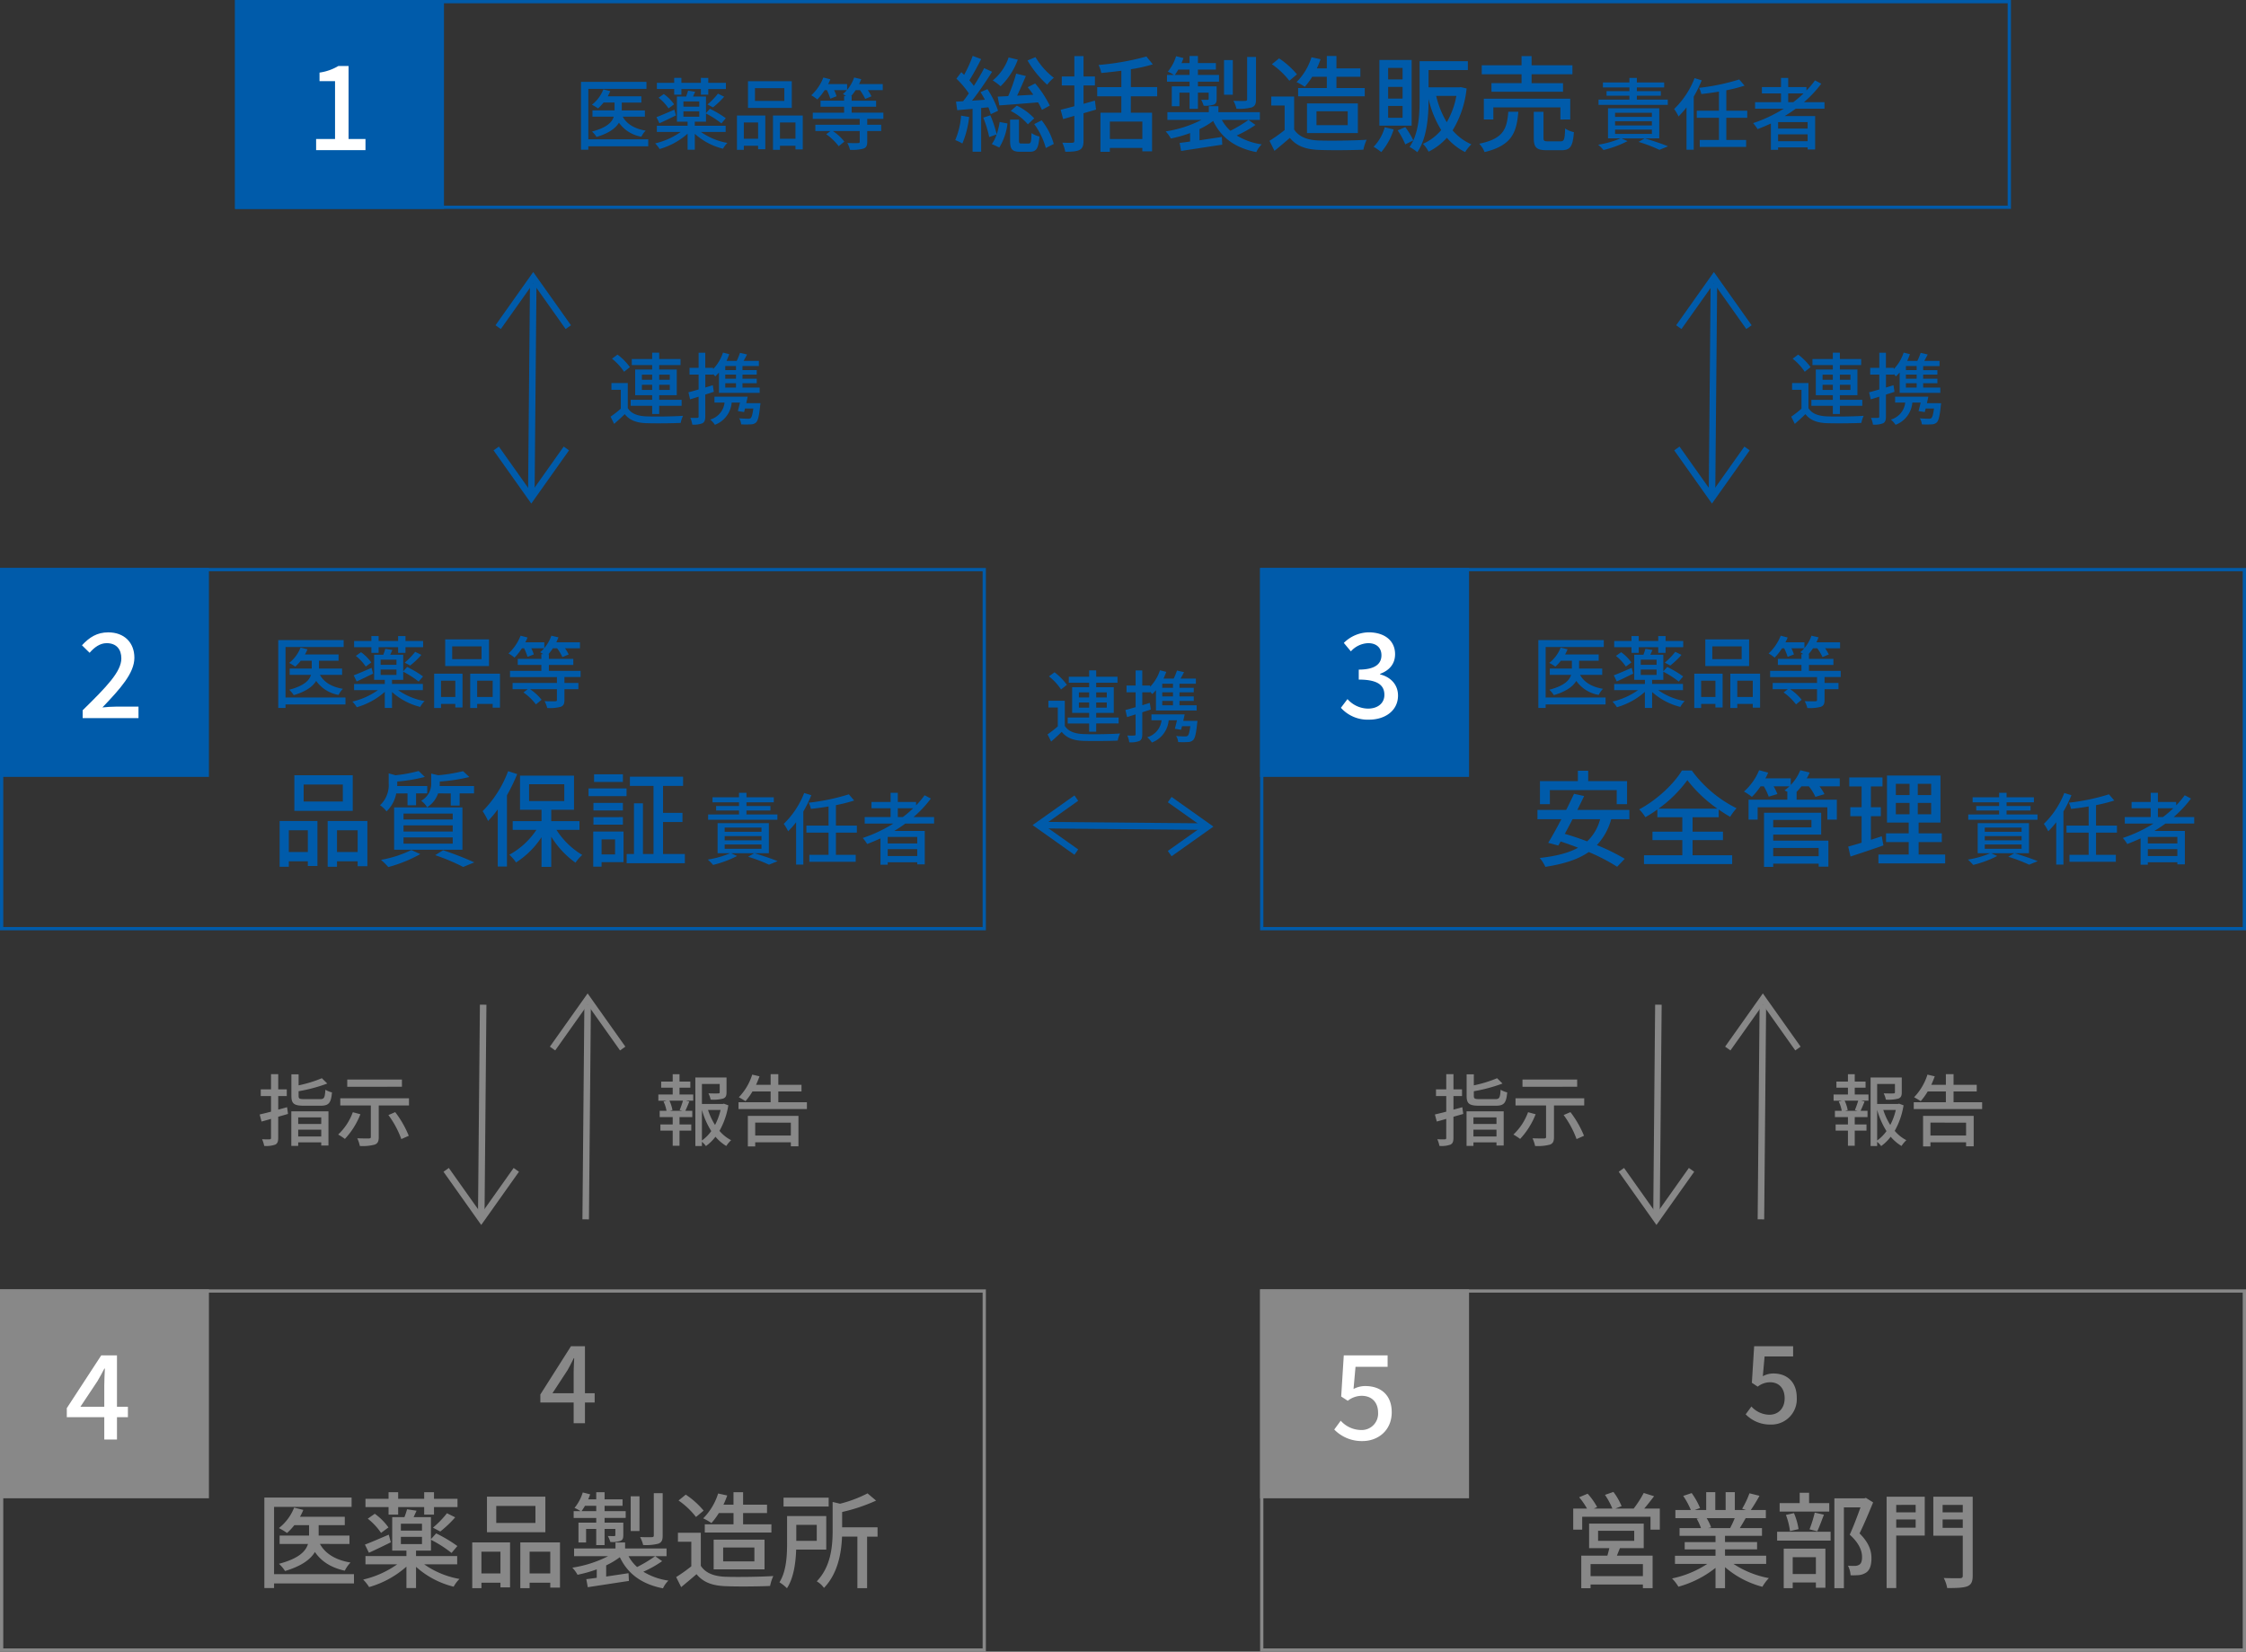 <svg xmlns="http://www.w3.org/2000/svg" width="688" height="506" viewBox="0 0 688 506">
  <rect x="0" y="0" width="688" height="506" fill="#333333" stroke="none"/>
  <g id="グループ_12054" data-name="グループ 12054" transform="translate(-616 -287)">
    <path id="パス_5877" data-name="パス 5877" d="M-169.426-1.32h-18.36V-16.776h17.808v-2.136h-20.04V1.872h2.232V.816h18.36Zm-1.032-6.936v-1.92h-7.08v-2.4h6V-14.5h-10.3a12.066,12.066,0,0,0,.768-1.584l-2.112-.528a11.06,11.06,0,0,1-3.5,4.7,14.335,14.335,0,0,1,1.872,1.128,13.515,13.515,0,0,0,1.68-1.8h3.384v2.4h-6.768v1.92h6.528c-.5,1.68-2.112,3.36-6.672,4.56a8.1,8.1,0,0,1,1.392,1.656c3.864-1.152,5.88-2.712,6.864-4.368a10.585,10.585,0,0,0,6.864,4.3,7.335,7.335,0,0,1,1.32-1.872c-3.36-.552-5.784-1.992-7.032-4.272ZM-161.482-15h2.208v-1.728h5.976V-15h2.256v-1.728h5.4v-1.9h-5.4v-1.512H-153.3v1.512h-5.976v-1.512h-2.208v1.512h-5.3v1.9h5.3Zm11.88,3.888a25.382,25.382,0,0,0,3.432-3.264l-1.9-.936A22.043,22.043,0,0,1-151.282-12Zm-16.656-2.952A14.588,14.588,0,0,1-163.21-10.8l1.7-1.248a13.425,13.425,0,0,0-3.144-3.144Zm4.824,3.672c-2.04.864-4.056,1.752-5.472,2.28l.912,1.872c1.512-.672,3.312-1.56,5.04-2.4Zm2.784.5h4.848v1.656h-4.848Zm0-3.024h4.848v1.584h-4.848Zm12.936,9.336v-1.9h-9.456V-6.72h3.432v-2.5a27.823,27.823,0,0,1,4.728,3.024l1.344-1.584a32.245,32.245,0,0,0-4.872-2.9l-1.2,1.32v-5.064h-3.984c.216-.456.432-.936.672-1.464l-2.184-.336a15.77,15.77,0,0,1-.6,1.8h-2.808v7.7h3.264v1.248h-9.408v1.9h7.3a22.133,22.133,0,0,1-7.824,3.5,10.3,10.3,0,0,1,1.368,1.728,22,22,0,0,0,8.568-4.7v4.92h2.208V-3a20.109,20.109,0,0,0,8.64,4.56,7.7,7.7,0,0,1,1.344-1.776,20.139,20.139,0,0,1-8.112-3.36Zm17.976-9.5h-9v-3.912h9Zm2.28-6.048h-13.416v8.184h13.416ZM-135.778-6.48v4.992h-4.368V-6.48Zm-6.48,8.376h2.112V.648h4.368v1.08h2.208V-8.616h-8.688Zm13.176-3.384V-6.48h4.752v4.992Zm-2.136-7.128V1.9h2.136V.648h4.752V1.776h2.232V-8.616ZM-97.4-7.584v-1.9h-9.72V-11.3h7.488v-1.848h-7.488v-1.44h-.144a15.387,15.387,0,0,0,1.368-1.8h1.32A15.476,15.476,0,0,1-102.97-13.7l1.92-.792a13.009,13.009,0,0,0-1.128-1.9h4.584V-18.24h-7.248c.24-.5.456-.984.648-1.512l-2.16-.5a12.147,12.147,0,0,1-2.16,3.792V-18.24h-5.808c.24-.48.48-.96.672-1.464l-2.136-.552a14.627,14.627,0,0,1-3.7,5.448,13.193,13.193,0,0,1,1.848,1.272,17.686,17.686,0,0,0,2.256-2.856h.672a18.638,18.638,0,0,1,1.056,2.616l1.92-.744a14.807,14.807,0,0,0-.768-1.872h3.912a8.1,8.1,0,0,1-1.2,1.2,9.77,9.77,0,0,1,.936.6h-.576v1.44h-7.224V-11.3h7.224V-9.48h-9.6v1.9h14.376v1.8h-13.584v1.92h4.632l-1.3.984A17.531,17.531,0,0,1-111.082.792l1.728-1.416a15.589,15.589,0,0,0-3.528-3.24h8.232V-.6c0,.336-.1.408-.528.432-.408.024-1.824.024-3.264-.024a8.209,8.209,0,0,1,.816,2.088,13.044,13.044,0,0,0,4.1-.36c.888-.312,1.176-.912,1.176-2.088V-3.864h4.272v-1.92h-4.272v-1.8Zm44.16-17.888a31.006,31.006,0,0,0,6.016,7.424,10.677,10.677,0,0,1,2.048-2.112A22.4,22.4,0,0,1-50.81-26.5ZM-56.73-21.44a52.14,52.14,0,0,1-2.432,6.88l-3.232.16.512,2.688c3.264-.224,7.584-.576,11.872-.928.48.832.9,1.664,1.184,2.3l2.4-1.312a32.952,32.952,0,0,0-4.48-6.784l-2.272,1.152c.544.7,1.152,1.5,1.7,2.3l-4.96.288c.9-1.856,1.856-4.1,2.688-6.016Zm-1.664,11.424a17.021,17.021,0,0,1,5.248,4.1l1.952-1.824a17.646,17.646,0,0,0-5.344-3.9Zm-.64-16.384A15.544,15.544,0,0,1-63.9-19.36a17.348,17.348,0,0,1,2.4,1.792,21.846,21.846,0,0,0,5.28-8.16ZM-73.594-8.576a23.6,23.6,0,0,1-1.792,7.488A13.728,13.728,0,0,1-73.21-.032,29.182,29.182,0,0,0-71.13-8.16Zm8.352-2.56a16.879,16.879,0,0,1,.736,2.112l2.24-1.056A28.067,28.067,0,0,0-65.53-16.7l-2.112.928c.448.736.928,1.536,1.344,2.336l-3.968.288c2.112-2.656,4.384-6.048,6.176-8.864l-2.432-1.12c-.832,1.632-1.952,3.552-3.168,5.44a20.052,20.052,0,0,0-1.376-1.7c1.152-1.792,2.5-4.32,3.616-6.5l-2.592-.992a38.57,38.57,0,0,1-2.624,5.824c-.288-.288-.576-.576-.864-.832l-1.5,1.984a28.8,28.8,0,0,1,3.808,4.512c-.576.864-1.184,1.7-1.76,2.4-.8.064-1.536.1-2.176.128l.384,2.624c1.376-.128,3.008-.256,4.7-.416V2.464h2.624V-10.912ZM-66.81-7.968a33.647,33.647,0,0,1,1.824,5.952l2.272-.8A10.543,10.543,0,0,1-64.186.128l2.3,1.056a17.927,17.927,0,0,0,2.5-7.36l-2.4-.448a22.321,22.321,0,0,1-.9,3.776,36.6,36.6,0,0,0-1.952-5.824ZM-55.034-.032c-.7,0-.832-.1-.832-.9V-7.36h-2.72V-.928c0,2.624.576,3.424,3.136,3.424h2.88c1.984,0,2.688-.928,2.976-4.672a7.286,7.286,0,0,1-2.432-1.056c-.064,2.816-.224,3.2-.9,3.2Zm3.84-5.952a22.27,22.27,0,0,1,3.552,7.328L-45.21.1a20.244,20.244,0,0,0-3.712-7.232Zm18.592-7.2c-1.152.32-2.336.672-3.488.992v-5.632H-32.6v-2.752H-36.09v-6.24h-2.816v6.24h-3.84v2.752h3.84v6.368c-1.568.416-3.008.8-4.192,1.088l.768,2.848,3.424-.992V-.9c0,.48-.16.608-.608.64-.352.032-1.728.032-3.072-.032a11.741,11.741,0,0,1,.9,2.784c2.112,0,3.488-.1,4.384-.576C-36.442,1.472-36.09.7-36.09-.864V-9.312l3.84-1.12ZM-18.074-1.408h-9.952V-6.752h9.952ZM-13.53-14.5v-2.816h-8.064v-5.472a46.783,46.783,0,0,0,6.72-1.5l-1.952-2.4A79.958,79.958,0,0,1-31.482-24.1a9.732,9.732,0,0,1,.832,2.464c1.952-.192,4.064-.416,6.144-.7v5.024H-31.9V-14.5h7.392v5.024h-6.4V2.5h2.88V1.312h9.952V2.368H-15.1V-9.472h-6.5V-14.5ZM16.742-26.56h-2.72V-13.6c0,.352-.128.48-.576.512-.48.032-2.016.032-3.616-.032a10.274,10.274,0,0,1,.928,2.432,14.975,14.975,0,0,0,4.7-.416c.992-.416,1.28-1.056,1.28-2.464Zm-7.1.96H6.95v10.624H9.638Zm-17.76,4.544a18.1,18.1,0,0,0,1.056-1.632H-3.61v1.632Zm4.512,3.52H-9.05v6.08h2.336v-4.16h3.1v4.96h2.56v-4.96h3.3v1.888c0,.224-.064.288-.352.32-.288,0-1.024,0-1.952-.032A9.169,9.169,0,0,1,.71-11.616a8.079,8.079,0,0,0,3.072-.32c.736-.32.9-.8.9-1.824v-3.776H-1.05v-1.44H5.414v-2.08H-1.05v-1.632h5.5v-1.984h-5.5v-2.176H-3.61v2.176H-6.074c.224-.512.416-1.024.608-1.536l-2.272-.576a13.734,13.734,0,0,1-2.528,4.736,13.092,13.092,0,0,1,1.856.992h-2.112v2.08H-3.61ZM14.438-7.264A42.185,42.185,0,0,1,8.9-3.936,12.566,12.566,0,0,1,6.278-7.264H17.926V-9.632H5.222v-1.824H2.278v1.824H-10.394v2.368H.038a35.94,35.94,0,0,1-10.976,3.52,10.288,10.288,0,0,1,1.6,2.176A39.468,39.468,0,0,0-3.45-3.232V-.64c-1.184.16-2.272.32-3.2.416L-6.2,2.24C-2.81,1.728,1.926.992,6.406.32L6.278-2.048c-2.3.352-4.672.7-6.848,1.024V-4.448a23.789,23.789,0,0,0,4.192-2.5C6.054-1.856,10.31,1.312,16.838,2.592A7.73,7.73,0,0,1,18.5.224a20.17,20.17,0,0,1-7.68-2.72,34.256,34.256,0,0,0,5.76-3.232Zm24-13.216v3.456h-8.8V-14.5H50.054v-2.528H41.382V-20.48H48.71v-2.56H41.382v-3.808H38.438v3.808H35.366a27.307,27.307,0,0,0,1.152-2.816l-2.784-.608a18.623,18.623,0,0,1-4.576,7.616,16.192,16.192,0,0,1,2.528,1.44,21.861,21.861,0,0,0,2.272-3.072ZM35.27-9.92h9.568v4.256H35.27ZM47.942-3.232V-12.32H32.358v9.088ZM29.286-21.216a25.128,25.128,0,0,0-5.472-4.9L21.606-24.32a24.041,24.041,0,0,1,5.344,5.056Zm-.864,6.784H21.414v2.752h4.1v7.52a48.239,48.239,0,0,1-4.64,3.3l1.536,3.072c1.664-1.376,3.2-2.656,4.7-3.968C29.126.7,31.878,1.76,35.942,1.92c3.648.16,10.08.1,13.7-.064a13.555,13.555,0,0,1,.992-3.04c-4,.256-11.1.352-14.656.224-3.52-.128-6.144-1.152-7.552-3.36ZM61.638-19.68H57.222V-23.2h4.416Zm0,5.888H57.222v-3.584h4.416Zm0,5.888H57.222v-3.648h4.416Zm2.784-17.728H54.534V-5.5h9.888ZM56.166-5.024A13.644,13.644,0,0,1,52.774.96,21.538,21.538,0,0,1,55.11,2.592a19.819,19.819,0,0,0,3.808-6.944Zm21.952-9.6A24.721,24.721,0,0,1,75.174-6.56a27.625,27.625,0,0,1-3.232-8.064Zm1.376-2.688-.48.064H69.606v-5.28H81.638v-2.72H66.854v11.712c0,3.872-.16,8.672-1.92,12.544A22.966,22.966,0,0,0,62.47-5.056l-2.336.992A23.03,23.03,0,0,1,62.47.224L64.934-.992a15.634,15.634,0,0,1-1.152,2.016,12.831,12.831,0,0,1,2.368,1.6c3.04-4.384,3.456-11.232,3.456-16.16v-.16A31.349,31.349,0,0,0,73.478-4.16a15.457,15.457,0,0,1-5.6,4.224,9.972,9.972,0,0,1,1.728,2.4,18.578,18.578,0,0,0,5.6-4.256,17.946,17.946,0,0,0,5.6,4.384A10.727,10.727,0,0,1,82.726.224a16,16,0,0,1-5.76-4.288A30.431,30.431,0,0,0,81.254-16.9Zm18.592-1.216H88.87V-15.9h21.92v-2.624h-9.632v-2.72H113.67V-24H101.158v-2.816H98.086V-24H85.894v2.752H98.086ZM113-7.392V-13.76H86.534v6.368h2.912V-11.1H109.99v3.712ZM94.022-9.76C93.606-4.48,92.55-1.5,85.126.032a7.755,7.755,0,0,1,1.632,2.56C95.046.576,96.582-3.3,97.094-9.76ZM106.246-.7c-1.216,0-1.44-.128-1.44-1.056v-8H101.83v8.032c0,2.88.8,3.744,4.032,3.744h4.416c2.72,0,3.52-1.12,3.84-5.536a8.091,8.091,0,0,1-2.688-1.12c-.1,3.456-.32,3.936-1.44,3.936Zm36.636-12.784H133.4v-1.2h7.344V-16.08H133.4v-1.128h8.376v-1.536H133.4v-1.392h-2.28v1.392H123.01v1.536h8.112v1.128h-7.008v1.392h7.008v1.2h-9.456v1.608h21.216ZM126.73-4.3h11.28v1.32H126.73Zm0-2.568h11.28v1.3H126.73Zm0-2.592h11.28v1.272H126.73Zm13.536,7.848v-9.216h-15.7v9.216h3.84A28.818,28.818,0,0,1,121.546.336a11.651,11.651,0,0,1,1.632,1.632,32.721,32.721,0,0,0,7.368-2.736l-1.824-.84h7.056L133.93-.528A47.305,47.305,0,0,1,140.314,1.9l2.64-1.08c-1.68-.7-4.536-1.656-7.056-2.424ZM151.09-20.064a26.6,26.6,0,0,1-6.264,9.456,13.443,13.443,0,0,1,1.344,2.28,25.959,25.959,0,0,0,2.448-2.784V1.872h2.208V-14.4a38.393,38.393,0,0,0,2.448-4.992ZM167.218-7.92v-2.16H160.81v-6.264A48.5,48.5,0,0,0,166.4-17.76l-1.632-1.9a64.906,64.906,0,0,1-12.288,2.568,8.543,8.543,0,0,1,.672,1.9c1.728-.192,3.576-.432,5.4-.744v5.856h-6.792v2.16h6.792v6.792h-5.88V1.008h14.208V-1.128H160.81V-7.92ZM179.77-12.7v-2.688h4.7A34.273,34.273,0,0,1,181.33-12.7Zm5.952,8.088h-9.048V-6.6h9.048ZM176.674-.744V-2.856h9.048V-.744Zm14.208-9.96V-12.7h-6.288a34.71,34.71,0,0,0,5.3-5.664l-1.92-1.008a26.286,26.286,0,0,1-2.616,3.1v-1.056H179.77v-2.808h-2.208v2.808h-5.856v1.944h5.856V-12.7h-7.944V-10.7H178.4a43.072,43.072,0,0,1-9.384,4.416,12.237,12.237,0,0,1,1.368,1.848c1.368-.528,2.736-1.1,4.08-1.728V1.9h2.208V1.152h9.048V1.8h2.3V-8.448h-9.312c1.152-.72,2.28-1.44,3.36-2.256Z" transform="translate(984 331)" fill="#005baa"/>
    <rect id="長方形_3964" data-name="長方形 3964" width="64" height="64" transform="translate(688 287)" fill="#005baa"/>
    <path id="パス_5878" data-name="パス 5878" d="M-7.164,0H7.956V-3.42H2.772V-25.776H-.36A15.6,15.6,0,0,1-6.12-23.76v2.628h4.752V-3.42h-5.8Z" transform="translate(720 333)" fill="#fff"/>
    <path id="長方形_3965" data-name="長方形 3965" d="M1,1V63H543V1H1M0,0H544V64H0Z" transform="translate(688 287)" fill="#005baa"/>
    <g id="グループ_12045" data-name="グループ 12045" transform="translate(576 -1830)">
      <path id="パス_5873" data-name="パス 5873" d="M22.824-1.32H4.464V-16.776H22.272v-2.136H2.232V1.872H4.464V.816h18.36ZM21.792-8.256v-1.92h-7.08v-2.4h6V-14.5h-10.3a12.065,12.065,0,0,0,.768-1.584l-2.112-.528a11.06,11.06,0,0,1-3.5,4.7A14.334,14.334,0,0,1,7.44-10.776a13.515,13.515,0,0,0,1.68-1.8H12.5v2.4H5.736v1.92h6.528c-.5,1.68-2.112,3.36-6.672,4.56A8.1,8.1,0,0,1,6.984-2.04c3.864-1.152,5.88-2.712,6.864-4.368a10.585,10.585,0,0,0,6.864,4.3,7.335,7.335,0,0,1,1.32-1.872C18.672-4.536,16.248-5.976,15-8.256ZM30.768-15h2.208v-1.728h5.976V-15h2.256v-1.728h5.4v-1.9h-5.4v-1.512H38.952v1.512H32.976v-1.512H30.768v1.512h-5.3v1.9h5.3Zm11.88,3.888a25.382,25.382,0,0,0,3.432-3.264l-1.9-.936A22.043,22.043,0,0,1,40.968-12ZM25.992-14.064A14.589,14.589,0,0,1,29.04-10.8l1.7-1.248A13.425,13.425,0,0,0,27.6-15.192Zm4.824,3.672c-2.04.864-4.056,1.752-5.472,2.28l.912,1.872c1.512-.672,3.312-1.56,5.04-2.4Zm2.784.5h4.848v1.656H33.6Zm0-3.024h4.848v1.584H33.6ZM46.536-3.576v-1.9H37.08V-6.72h3.432v-2.5A27.822,27.822,0,0,1,45.24-6.192l1.344-1.584a32.245,32.245,0,0,0-4.872-2.9l-1.2,1.32v-5.064H36.528c.216-.456.432-.936.672-1.464l-2.184-.336a15.769,15.769,0,0,1-.6,1.8H31.608v7.7h3.264v1.248H25.464v1.9h7.3a22.133,22.133,0,0,1-7.824,3.5A10.3,10.3,0,0,1,26.3,1.656a22,22,0,0,0,8.568-4.7v4.92H37.08V-3a20.109,20.109,0,0,0,8.64,4.56A7.7,7.7,0,0,1,47.064-.216a20.139,20.139,0,0,1-8.112-3.36Zm17.976-9.5h-9v-3.912h9Zm2.28-6.048H53.376v8.184H66.792ZM56.472-6.48v4.992H52.1V-6.48ZM49.992,1.9H52.1V.648h4.368v1.08H58.68V-8.616H49.992ZM63.168-1.488V-6.48H67.92v4.992ZM61.032-8.616V1.9h2.136V.648H67.92V1.776h2.232V-8.616ZM94.848-7.584v-1.9h-9.72V-11.3h7.488v-1.848H85.128v-1.44h-.144a15.387,15.387,0,0,0,1.368-1.8h1.32A15.476,15.476,0,0,1,89.28-13.7L91.2-14.5a13.009,13.009,0,0,0-1.128-1.9h4.584V-18.24H87.408c.24-.5.456-.984.648-1.512l-2.16-.5a12.147,12.147,0,0,1-2.16,3.792V-18.24H77.928c.24-.48.48-.96.672-1.464l-2.136-.552a14.627,14.627,0,0,1-3.7,5.448,13.193,13.193,0,0,1,1.848,1.272,17.686,17.686,0,0,0,2.256-2.856h.672A18.638,18.638,0,0,1,78.6-13.776l1.92-.744a14.807,14.807,0,0,0-.768-1.872h3.912a8.1,8.1,0,0,1-1.2,1.2,9.77,9.77,0,0,1,.936.6h-.576v1.44H75.6V-11.3h7.224V-9.48h-9.6v1.9H87.6v1.8H74.016v1.92h4.632l-1.3.984A17.531,17.531,0,0,1,81.168.792L82.9-.624a15.589,15.589,0,0,0-3.528-3.24H87.6V-.6c0,.336-.1.408-.528.432-.408.024-1.824.024-3.264-.024A8.209,8.209,0,0,1,84.624,1.9a13.044,13.044,0,0,0,4.1-.36C89.616,1.224,89.9.624,89.9-.552V-3.864h4.272v-1.92H89.9v-1.8ZM5.76,27.04H26.24v4.32h3.168V24.288H17.5V21.12H14.336v3.168H2.72V31.36H5.76Zm15.392,8.928a14.194,14.194,0,0,1-3.968,6.784c-2.336-.9-4.672-1.664-6.848-2.3.768-1.408,1.568-2.912,2.368-4.48Zm8.96,0V33.12H14.176c.736-1.472,1.44-2.912,2.08-4.256l-3.1-.672c-.7,1.5-1.536,3.2-2.4,4.928h-8.8v2.848H9.28C7.872,38.656,6.432,41.28,5.248,43.2l3.1.832.7-1.248C10.784,43.36,12.608,44,14.4,44.7,11.392,46.368,7.488,47.3,2.656,47.84a12.09,12.09,0,0,1,1.728,2.72c5.472-.864,9.888-2.176,13.28-4.544a58.018,58.018,0,0,1,8.7,4.512L28.7,48.1A60.917,60.917,0,0,0,20.16,43.9a18.8,18.8,0,0,0,4.384-7.936Zm8.928-3.232A38.777,38.777,0,0,0,47.872,24a41.881,41.881,0,0,0,9.216,8.736Zm10.432,9.632h9.312V39.776H49.472V35.36h8V32.992a40.078,40.078,0,0,0,3.52,2.24,17.449,17.449,0,0,1,1.952-2.624,37.866,37.866,0,0,1-13.7-11.552h-3.04c-2.4,4.032-7.616,8.992-13.088,11.9a11.726,11.726,0,0,1,1.888,2.4,37.761,37.761,0,0,0,3.68-2.368V35.36h7.648v4.416H37.184v2.592h9.152v4.64H34.592V49.7H61.6V47.008H49.472Zm38.624,2.4V47.3H74.176V44.768Zm-2.208-8.576v2.272H74.176V36.192Zm-11.712,4.48H88.864V33.984H71.36V50.56h2.816v-.992H88.1V50.5h2.976V42.528h-16.9ZM94.56,23.456H84.448a18.714,18.714,0,0,0,.9-1.792l-2.88-.7a14.173,14.173,0,0,1-2.912,4.512V23.456H71.776c.32-.576.608-1.184.864-1.76l-2.784-.736a17.6,17.6,0,0,1-4.64,6.528,18.956,18.956,0,0,1,2.432,1.632A19.906,19.906,0,0,0,70.3,25.888H71.3a19.6,19.6,0,0,1,1.5,3.168l2.656-.8A17.37,17.37,0,0,0,74.3,25.888h4.832a13.515,13.515,0,0,1-1.5,1.248c.288.128.64.32,1.024.512H78.5v2.336H66.624V36.1h2.784V32.32H90.752V36.1h2.912V29.984H81.344V27.648H81.28a16.357,16.357,0,0,0,1.536-1.76h2.272A15.247,15.247,0,0,1,87.1,29.12l2.784-.832a15.55,15.55,0,0,0-1.536-2.4H94.56Zm12.864,17.728c-1.088.384-2.24.736-3.328,1.088V35.04h3.04V32.288H104.1V25.92h3.552V23.168H97.472V25.92h3.776v6.368H97.792V35.04h3.456v8.128c-1.536.48-2.944.864-4.1,1.184l.7,3.04c2.88-.928,6.592-2.176,10.08-3.392Zm4.32-10.208h4.192v3.488h-4.192Zm0-5.856h4.192v3.456h-4.192Zm10.816,3.456h-4.1V25.12h4.1Zm0,5.888h-4.1V30.976h4.1Zm-3.84,12.32V42.976h7.1V40.288h-7.1v-3.3h6.688v-14.4H109.024v14.4h6.656v3.3h-6.944v2.688h6.944v3.808H106.4V49.5h20.448v-2.72Zm36.412-12.272h-9.48v-1.2H153V31.92h-7.344V30.792h8.376V29.256h-8.376V27.864h-2.28v1.392H135.26v1.536h8.112V31.92h-7.008v1.392h7.008v1.2h-9.456V36.12h21.216ZM138.98,43.7h11.28v1.32H138.98Zm0-2.568h11.28v1.3H138.98Zm0-2.592h11.28v1.272H138.98Zm13.536,7.848V37.176h-15.7v9.216h3.84a28.818,28.818,0,0,1-6.864,1.944,11.651,11.651,0,0,1,1.632,1.632,32.721,32.721,0,0,0,7.368-2.736l-1.824-.84h7.056l-1.848,1.08a47.306,47.306,0,0,1,6.384,2.424l2.64-1.08c-1.68-.7-4.536-1.656-7.056-2.424ZM163.34,27.936a26.6,26.6,0,0,1-6.264,9.456,13.443,13.443,0,0,1,1.344,2.28,25.959,25.959,0,0,0,2.448-2.784V49.872h2.208V33.6a38.393,38.393,0,0,0,2.448-4.992ZM179.468,40.08V37.92H173.06V31.656a48.5,48.5,0,0,0,5.592-1.416l-1.632-1.9a64.906,64.906,0,0,1-12.288,2.568,8.543,8.543,0,0,1,.672,1.9c1.728-.192,3.576-.432,5.4-.744V37.92h-6.792v2.16H170.8v6.792h-5.88v2.136h14.208V46.872H173.06V40.08ZM192.02,35.3V32.616h4.7A34.272,34.272,0,0,1,193.58,35.3Zm5.952,8.088h-9.048V41.4h9.048Zm-9.048,3.864V45.144h9.048v2.112Zm14.208-9.96V35.3h-6.288a34.71,34.71,0,0,0,5.3-5.664l-1.92-1.008a26.286,26.286,0,0,1-2.616,3.1V30.672H192.02V27.864h-2.208v2.808h-5.856v1.944h5.856V35.3h-7.944V37.3h8.784a43.072,43.072,0,0,1-9.384,4.416,12.237,12.237,0,0,1,1.368,1.848c1.368-.528,2.736-1.1,4.08-1.728V49.9h2.208v-.744h9.048V49.8h2.3V39.552h-9.312c1.152-.72,2.28-1.44,3.36-2.256Z" transform="translate(509 2332)" fill="#005baa"/>
      <path id="パス_5874" data-name="パス 5874" d="M0,0H64V64H0Z" transform="translate(426 2291)" fill="#005baa"/>
      <path id="パス_5875" data-name="パス 5875" d="M-.612.468c4.86,0,8.856-2.736,8.856-7.38,0-3.492-2.412-5.724-5.472-6.48v-.18C5.58-14.616,7.344-16.6,7.344-19.584c0-4.248-3.348-6.7-8.1-6.7a11.039,11.039,0,0,0-7.6,3.24l2.16,2.592A7.466,7.466,0,0,1-.9-22.968c2.52,0,4.068,1.4,4.068,3.708,0,2.484-1.728,4.392-6.948,4.392v3.06c5.976,0,7.848,1.836,7.848,4.68,0,2.592-2.052,4.212-5.04,4.212A8.562,8.562,0,0,1-7.236-5.832L-9.252-3.168A11,11,0,0,0-.612.468Z" transform="translate(460 2337)" fill="#fff"/>
      <path id="パス_5876" data-name="パス 5876" d="M1,1V110H301V1H1M0,0H302V111H0Z" transform="translate(426 2291)" fill="#005baa"/>
    </g>
    <path id="パス_5882" data-name="パス 5882" d="M-13.512-8.712V-10.3h3.144v1.584Zm0-4.68h3.144v1.56h-3.144Zm8.544,0v1.56h-3.24v-1.56Zm0,4.68h-3.24V-10.3h3.24Zm-5.4,7.368h2.16v-2.52h6.864V-5.688H-8.208V-7.1h5.376v-7.872H-8.208v-1.368H-1.68v-1.848H-8.208v-1.944h-2.16v1.944h-6.24v1.848h6.24v1.368h-5.208V-7.1h5.208v1.416h-6.576v1.824h6.576ZM-17.184-15.7a17.84,17.84,0,0,0-3.792-3.84l-1.7,1.248a17.137,17.137,0,0,1,3.7,4.008Zm-.648,4.872h-5.016V-8.76h2.88v5.784A33.093,33.093,0,0,1-23.112-.528l1.1,2.208C-20.832.648-19.776-.312-18.768-1.3c1.464,1.848,3.528,2.64,6.5,2.76,2.784.1,7.872.048,10.632-.072A9.719,9.719,0,0,1-.912-.792C-3.96-.576-9.528-.5-12.24-.624c-2.664-.12-4.56-.864-5.592-2.52Zm33.144-3.96H12.024v-1.248h3.288Zm0,2.64H12.024v-1.272h3.288Zm0,2.712H12.024v-1.344h3.288Zm-7.1-.744-2.3.72v-3.96H8.3v-.168a7.549,7.549,0,0,1,.648.72,13.74,13.74,0,0,0,1.152-1.2v6.24H22.56V-9.432H17.3v-1.344h4.368v-1.368H17.3v-1.272h4.368v-1.368H17.3v-1.248H22.32v-1.584H17.64c.36-.624.72-1.3,1.056-1.968l-2.16-.5a19.9,19.9,0,0,1-1.008,2.472h-3.12a21.87,21.87,0,0,0,.84-2.064l-1.92-.48A13.151,13.151,0,0,1,8.3-15.1v-.384H5.9v-4.632H3.864v4.632H1.08v2.064H3.864v4.56c-1.176.336-2.256.648-3.12.864l.5,2.16,2.616-.816V-.576c0,.336-.12.408-.432.408-.264.024-1.152.024-2.112,0A7.125,7.125,0,0,1,1.92,1.9a7.16,7.16,0,0,0,3.12-.408c.648-.36.864-.96.864-2.064V-7.3c.864-.264,1.752-.552,2.616-.84Zm10.248,5.52c.144-.672.288-1.344.432-1.992H8.712v1.8h3.1A6.107,6.107,0,0,1,7.416.36a7.465,7.465,0,0,1,1.44,1.608,8,8,0,0,0,5.136-6.816h2.544c-.216.936-.456,1.872-.648,2.616l1.9.288c.1-.312.192-.7.288-1.08h2.544c-.24,1.8-.48,2.616-.792,2.928A1.149,1.149,0,0,1,19.008.1c-.456,0-1.608-.024-2.736-.12A4.039,4.039,0,0,1,16.9,1.824a23.275,23.275,0,0,0,2.928,0,2.372,2.372,0,0,0,1.656-.6c.576-.6.912-1.992,1.224-5.064.048-.288.1-.816.1-.816Z" transform="translate(1187.803 415.176)" fill="#005baa"/>
    <g id="グループ_12032" data-name="グループ 12032" transform="translate(1129.664 372.065)">
      <path id="線_1138" data-name="線 1138" d="M1,65.765l-2-.018L-.405-.009l2,.018Z" transform="translate(10.745 1.724)" fill="#005baa"/>
      <path id="パス_5527" data-name="パス 5527" d="M-1058.74,400.682l-11.56-16.308,1.632-1.157,9.929,14.006,9.929-14.006,1.632,1.157Z" transform="translate(1069.485 -331.475)" fill="#005baa"/>
      <path id="パス_5529" data-name="パス 5529" d="M10.745,16.886-.816.578.816-.578l9.929,14.006L20.674-.578,22.305.578Z" transform="translate(22.084 15.157) rotate(180)" fill="#005baa"/>
    </g>
    <path id="パス_5883" data-name="パス 5883" d="M-13.512-8.712V-10.3h3.144v1.584Zm0-4.68h3.144v1.56h-3.144Zm8.544,0v1.56h-3.24v-1.56Zm0,4.68h-3.24V-10.3h3.24Zm-5.4,7.368h2.16v-2.52h6.864V-5.688H-8.208V-7.1h5.376v-7.872H-8.208v-1.368H-1.68v-1.848H-8.208v-1.944h-2.16v1.944h-6.24v1.848h6.24v1.368h-5.208V-7.1h5.208v1.416h-6.576v1.824h6.576ZM-17.184-15.7a17.84,17.84,0,0,0-3.792-3.84l-1.7,1.248a17.137,17.137,0,0,1,3.7,4.008Zm-.648,4.872h-5.016V-8.76h2.88v5.784A33.093,33.093,0,0,1-23.112-.528l1.1,2.208C-20.832.648-19.776-.312-18.768-1.3c1.464,1.848,3.528,2.64,6.5,2.76,2.784.1,7.872.048,10.632-.072A9.719,9.719,0,0,1-.912-.792C-3.96-.576-9.528-.5-12.24-.624c-2.664-.12-4.56-.864-5.592-2.52Zm33.144-3.96H12.024v-1.248h3.288Zm0,2.64H12.024v-1.272h3.288Zm0,2.712H12.024v-1.344h3.288Zm-7.1-.744-2.3.72v-3.96H8.3v-.168a7.549,7.549,0,0,1,.648.72,13.74,13.74,0,0,0,1.152-1.2v6.24H22.56V-9.432H17.3v-1.344h4.368v-1.368H17.3v-1.272h4.368v-1.368H17.3v-1.248H22.32v-1.584H17.64c.36-.624.72-1.3,1.056-1.968l-2.16-.5a19.9,19.9,0,0,1-1.008,2.472h-3.12a21.87,21.87,0,0,0,.84-2.064l-1.92-.48A13.151,13.151,0,0,1,8.3-15.1v-.384H5.9v-4.632H3.864v4.632H1.08v2.064H3.864v4.56c-1.176.336-2.256.648-3.12.864l.5,2.16,2.616-.816V-.576c0,.336-.12.408-.432.408-.264.024-1.152.024-2.112,0A7.125,7.125,0,0,1,1.92,1.9a7.16,7.16,0,0,0,3.12-.408c.648-.36.864-.96.864-2.064V-7.3c.864-.264,1.752-.552,2.616-.84Zm10.248,5.52c.144-.672.288-1.344.432-1.992H8.712v1.8h3.1A6.107,6.107,0,0,1,7.416.36a7.465,7.465,0,0,1,1.44,1.608,8,8,0,0,0,5.136-6.816h2.544c-.216.936-.456,1.872-.648,2.616l1.9.288c.1-.312.192-.7.288-1.08h2.544c-.24,1.8-.48,2.616-.792,2.928A1.149,1.149,0,0,1,19.008.1c-.456,0-1.608-.024-2.736-.12A4.039,4.039,0,0,1,16.9,1.824a23.275,23.275,0,0,0,2.928,0,2.372,2.372,0,0,0,1.656-.6c.576-.6.912-1.992,1.224-5.064.048-.288.1-.816.1-.816Z" transform="translate(826.138 415.175)" fill="#005baa"/>
    <g id="グループ_12051" data-name="グループ 12051" transform="translate(768 372.064)">
      <path id="線_1138-2" data-name="線 1138" d="M1,65.765l-2-.018L-.405-.009l2,.018Z" transform="translate(10.745 1.724)" fill="#005baa"/>
      <path id="パス_5527-2" data-name="パス 5527" d="M-1058.74,400.682l-11.56-16.308,1.632-1.157,9.929,14.006,9.929-14.006,1.632,1.157Z" transform="translate(1069.485 -331.475)" fill="#005baa"/>
      <path id="パス_5529-2" data-name="パス 5529" d="M10.745,16.886-.816.578.816-.578l9.929,14.006L20.674-.578,22.305.578Z" transform="translate(22.084 15.157) rotate(180)" fill="#005baa"/>
    </g>
    <g id="グループ_12046" data-name="グループ 12046" transform="translate(190 -1830)">
      <path id="パス_5884" data-name="パス 5884" d="M22.824-1.32H4.464V-16.776H22.272v-2.136H2.232V1.872H4.464V.816h18.36ZM21.792-8.256v-1.92h-7.08v-2.4h6V-14.5h-10.3a12.065,12.065,0,0,0,.768-1.584l-2.112-.528a11.06,11.06,0,0,1-3.5,4.7A14.334,14.334,0,0,1,7.44-10.776a13.515,13.515,0,0,0,1.68-1.8H12.5v2.4H5.736v1.92h6.528c-.5,1.68-2.112,3.36-6.672,4.56A8.1,8.1,0,0,1,6.984-2.04c3.864-1.152,5.88-2.712,6.864-4.368a10.585,10.585,0,0,0,6.864,4.3,7.335,7.335,0,0,1,1.32-1.872C18.672-4.536,16.248-5.976,15-8.256ZM30.768-15h2.208v-1.728h5.976V-15h2.256v-1.728h5.4v-1.9h-5.4v-1.512H38.952v1.512H32.976v-1.512H30.768v1.512h-5.3v1.9h5.3Zm11.88,3.888a25.382,25.382,0,0,0,3.432-3.264l-1.9-.936A22.043,22.043,0,0,1,40.968-12ZM25.992-14.064A14.589,14.589,0,0,1,29.04-10.8l1.7-1.248A13.425,13.425,0,0,0,27.6-15.192Zm4.824,3.672c-2.04.864-4.056,1.752-5.472,2.28l.912,1.872c1.512-.672,3.312-1.56,5.04-2.4Zm2.784.5h4.848v1.656H33.6Zm0-3.024h4.848v1.584H33.6ZM46.536-3.576v-1.9H37.08V-6.72h3.432v-2.5A27.822,27.822,0,0,1,45.24-6.192l1.344-1.584a32.245,32.245,0,0,0-4.872-2.9l-1.2,1.32v-5.064H36.528c.216-.456.432-.936.672-1.464l-2.184-.336a15.769,15.769,0,0,1-.6,1.8H31.608v7.7h3.264v1.248H25.464v1.9h7.3a22.133,22.133,0,0,1-7.824,3.5A10.3,10.3,0,0,1,26.3,1.656a22,22,0,0,0,8.568-4.7v4.92H37.08V-3a20.109,20.109,0,0,0,8.64,4.56A7.7,7.7,0,0,1,47.064-.216a20.139,20.139,0,0,1-8.112-3.36Zm17.976-9.5h-9v-3.912h9Zm2.28-6.048H53.376v8.184H66.792ZM56.472-6.48v4.992H52.1V-6.48ZM49.992,1.9H52.1V.648h4.368v1.08H58.68V-8.616H49.992ZM63.168-1.488V-6.48H67.92v4.992ZM61.032-8.616V1.9h2.136V.648H67.92V1.776h2.232V-8.616ZM94.848-7.584v-1.9h-9.72V-11.3h7.488v-1.848H85.128v-1.44h-.144a15.387,15.387,0,0,0,1.368-1.8h1.32A15.476,15.476,0,0,1,89.28-13.7L91.2-14.5a13.009,13.009,0,0,0-1.128-1.9h4.584V-18.24H87.408c.24-.5.456-.984.648-1.512l-2.16-.5a12.147,12.147,0,0,1-2.16,3.792V-18.24H77.928c.24-.48.48-.96.672-1.464l-2.136-.552a14.627,14.627,0,0,1-3.7,5.448,13.193,13.193,0,0,1,1.848,1.272,17.686,17.686,0,0,0,2.256-2.856h.672A18.638,18.638,0,0,1,78.6-13.776l1.92-.744a14.807,14.807,0,0,0-.768-1.872h3.912a8.1,8.1,0,0,1-1.2,1.2,9.77,9.77,0,0,1,.936.6h-.576v1.44H75.6V-11.3h7.224V-9.48h-9.6v1.9H87.6v1.8H74.016v1.92h4.632l-1.3.984A17.531,17.531,0,0,1,81.168.792L82.9-.624a15.589,15.589,0,0,0-3.528-3.24H87.6V-.6c0,.336-.1.408-.528.432-.408.024-1.824.024-3.264-.024A8.209,8.209,0,0,1,84.624,1.9a13.044,13.044,0,0,0,4.1-.36C89.616,1.224,89.9.624,89.9-.552V-3.864h4.272v-1.92H89.9v-1.8ZM22.016,30.56h-12V25.344h12Zm3.04-8.064H7.168V33.408H25.056ZM11.3,39.36v6.656H5.472V39.36ZM2.656,50.528H5.472V48.864H11.3V50.3H14.24V36.512H2.656Zm17.568-4.512V39.36H26.56v6.656Zm-2.848-9.5V50.528h2.848V48.864H26.56v1.5h2.976V36.512Zm37.7-8.448v3.712h2.72V28.064h4.416V25.792H51.68a6.961,6.961,0,0,0,.032-.8v-.576a52.351,52.351,0,0,0,9.056-1.376l-1.92-1.792A51.681,51.681,0,0,1,51.232,22.5l-2.144-.512v2.88a5.916,5.916,0,0,1-3.072,5.44A6.839,6.839,0,0,1,47.84,32.32a8.288,8.288,0,0,0,3.36-4.256ZM40.608,41.536H55.68v1.92H40.608Zm0-3.68H55.68v1.888H40.608Zm0-3.616H55.68v1.824H40.608Zm-2.88,11.072H58.656V32.352H37.728Zm4.1-17.248v3.648h2.624V28.064h3.424V25.792H38.656a5.424,5.424,0,0,0,.032-.7v-.672a48.416,48.416,0,0,0,8.448-1.408l-1.888-1.824a43.77,43.77,0,0,1-7.1,1.312l-2.08-.576v3.072a8.443,8.443,0,0,1-2.656,6.688,7.954,7.954,0,0,1,1.984,1.888,10.12,10.12,0,0,0,2.976-5.5Zm1.184,17.344A34.987,34.987,0,0,1,33.7,48.416a20.908,20.908,0,0,1,2.24,2.208,42.391,42.391,0,0,0,9.792-3.968Zm7.3,1.568a64.677,64.677,0,0,1,8.576,3.616L62.3,49.184a101.085,101.085,0,0,0-9.568-3.712ZM72.64,21.248A34.194,34.194,0,0,1,64.832,33.5,17.614,17.614,0,0,1,66.5,36.512a34.172,34.172,0,0,0,2.976-3.552v17.5h2.816V28.64a57.659,57.659,0,0,0,3.136-6.5Zm6.432,4H89.856V30.4H79.072ZM94.5,39.232V36.544h-8.64V33.056h6.976V22.624H76.288V33.056H82.88v3.488H74.048v2.688h7.264a23.462,23.462,0,0,1-8.288,7.616,13.122,13.122,0,0,1,2.048,2.368,26.038,26.038,0,0,0,7.808-7.744V50.56h2.976V41.312A27.468,27.468,0,0,0,93.28,49.28a13.3,13.3,0,0,1,2.08-2.368,23.785,23.785,0,0,1-7.9-7.68Zm13.312-17.024H98.976v2.336h8.832Zm-2.4,19.936v4.608H101.28V42.144Zm2.592-2.4H98.72V50.5h2.56V49.12H108Zm-9.216-2.112h9.024v-2.3H98.784Zm9.024-6.656H98.784v2.3h9.024ZM97.28,28.9h11.648V26.528H97.28ZM120.1,46.624V36.832h5.952V34.016H120.1V25.76h6.144V22.944H109.952V25.76h7.232V46.624h-3.232V31.1H111.2v15.52h-2.24V49.44h17.824V46.624Zm35.036-12.112h-9.48v-1.2H153V31.92h-7.344V30.792h8.376V29.256h-8.376V27.864h-2.28v1.392H135.26v1.536h8.112V31.92h-7.008v1.392h7.008v1.2h-9.456V36.12h21.216ZM138.98,43.7h11.28v1.32H138.98Zm0-2.568h11.28v1.3H138.98Zm0-2.592h11.28v1.272H138.98Zm13.536,7.848V37.176h-15.7v9.216h3.84a28.818,28.818,0,0,1-6.864,1.944,11.651,11.651,0,0,1,1.632,1.632,32.721,32.721,0,0,0,7.368-2.736l-1.824-.84h7.056l-1.848,1.08a47.306,47.306,0,0,1,6.384,2.424l2.64-1.08c-1.68-.7-4.536-1.656-7.056-2.424ZM163.34,27.936a26.6,26.6,0,0,1-6.264,9.456,13.443,13.443,0,0,1,1.344,2.28,25.959,25.959,0,0,0,2.448-2.784V49.872h2.208V33.6a38.393,38.393,0,0,0,2.448-4.992ZM179.468,40.08V37.92H173.06V31.656a48.5,48.5,0,0,0,5.592-1.416l-1.632-1.9a64.906,64.906,0,0,1-12.288,2.568,8.543,8.543,0,0,1,.672,1.9c1.728-.192,3.576-.432,5.4-.744V37.92h-6.792v2.16H170.8v6.792h-5.88v2.136h14.208V46.872H173.06V40.08ZM192.02,35.3V32.616h4.7A34.272,34.272,0,0,1,193.58,35.3Zm5.952,8.088h-9.048V41.4h9.048Zm-9.048,3.864V45.144h9.048v2.112Zm14.208-9.96V35.3h-6.288a34.71,34.71,0,0,0,5.3-5.664l-1.92-1.008a26.286,26.286,0,0,1-2.616,3.1V30.672H192.02V27.864h-2.208v2.808h-5.856v1.944h5.856V35.3h-7.944V37.3h8.784a43.072,43.072,0,0,1-9.384,4.416,12.237,12.237,0,0,1,1.368,1.848c1.368-.528,2.736-1.1,4.08-1.728V49.9h2.208v-.744h9.048V49.8h2.3V39.552h-9.312c1.152-.72,2.28-1.44,3.36-2.256Z" transform="translate(509 2332)" fill="#005baa"/>
      <rect id="長方形_3972" data-name="長方形 3972" width="64" height="64" transform="translate(426 2291)" fill="#005baa"/>
      <path id="パス_5880" data-name="パス 5880" d="M-8.676,0h17.1V-3.528H1.692c-1.3,0-2.988.108-4.32.252C2.88-9.036,7.164-13.788,7.164-18.5c0-4.68-3.132-7.776-7.992-7.776-3.456,0-5.8,1.512-8.064,3.96l2.34,2.3c1.4-1.62,3.132-2.952,5.22-2.952,2.988,0,4.5,1.872,4.5,4.68,0,4.032-4.464,8.64-11.844,15.876Z" transform="translate(460 2337)" fill="#fff"/>
      <path id="長方形_3973" data-name="長方形 3973" d="M1,1V110H301V1H1M0,0H302V111H0Z" transform="translate(426 2291)" fill="#005baa"/>
    </g>
    <g id="グループ_12047" data-name="グループ 12047" transform="translate(576 -1609)">
      <path id="パス_5885" data-name="パス 5885" d="M-.544.416a7.77,7.77,0,0,0,7.936-8.16c0-5.152-3.232-7.488-7.168-7.488a6.734,6.734,0,0,0-3.232.832l.544-6.048H6.272v-3.136H-5.664l-.7,11.2L-4.576-11.2A6.2,6.2,0,0,1-.8-12.544c2.688,0,4.48,1.792,4.48,4.928S1.664-2.592-.992-2.592A7.536,7.536,0,0,1-6.5-5.12l-1.76,2.4A10.423,10.423,0,0,0-.544.416Zm-39.2,46.432H-55.776v-3.68h16.032ZM-53.472,32.96H-42.4v3.072H-53.472Zm13.984,5.312v-7.52H-56.224v7.52h6.208c-.192.736-.384,1.568-.608,2.3h-8V50.56h2.848V49.408h16.032v1.12h2.976V40.576H-47.712c.288-.7.608-1.5.928-2.3Zm.16-12.128c.96-1.12,2.016-2.464,3.008-3.776l-3.168-.992a33.463,33.463,0,0,1-3.072,4.768h-5.6l1.888-.736a19.259,19.259,0,0,0-2.5-4.352l-2.592.9a22.632,22.632,0,0,1,2.272,4.192h-5.664l.992-.448a19.846,19.846,0,0,0-2.912-4.1l-2.592,1.088a21.655,21.655,0,0,1,2.4,3.456h-4.224v6.464h2.752V28.672h20.928v3.936h2.848V26.144Zm27.712,2.944a29.858,29.858,0,0,1-1.408,3.04h-6.752l.928-.192a13.463,13.463,0,0,0-1.376-2.848ZM-1.984,43.1v-2.5H-14.592V38.656h9.824v-2.24h-9.824V34.5H-3.264V32.128h-6.784c.544-.9,1.184-1.952,1.792-3.04H-2.08v-2.5H-6.688A50.068,50.068,0,0,0-4.032,22.24L-7.1,21.472a27.891,27.891,0,0,1-2.24,4.736l1.216.384h-3.456V21.12H-14.4v5.472h-3.168V21.12h-2.784v5.472h-3.52l1.632-.608a22.243,22.243,0,0,0-2.56-4.576l-2.592.864a23.992,23.992,0,0,1,2.336,4.32h-4.736v2.5h7.264l-.768.128a15.853,15.853,0,0,1,1.344,2.912h-6.56V34.5H-17.5v1.92h-9.44v2.24h9.44v1.952H-29.92v2.5h9.888a31.047,31.047,0,0,1-10.784,4.448,13.354,13.354,0,0,1,1.952,2.528A31.785,31.785,0,0,0-17.5,44.32v6.208h2.912V44.1A28.545,28.545,0,0,0-3.136,50.112a13.363,13.363,0,0,1,1.984-2.656A29.387,29.387,0,0,1-12,43.1ZM17.344,24.48H11.168V21.312H8.288V24.48H2.144v2.592h15.2Zm-3.68,8.64c.64-1.312,1.344-3.3,2.048-5.088l-2.816-.64a38.109,38.109,0,0,1-1.6,5.12Zm-5.728-.672a19.744,19.744,0,0,0-1.408-4.9L4.064,28.1a20.866,20.866,0,0,1,1.248,4.96Zm5.312,8.608v5.152h-7.1V41.056ZM3.392,50.528H6.144V48.8h7.1v1.6H16.16V38.432H3.392ZM1.376,35.968H17.76v-2.72H1.376Zm27.2-13.088-.48.128H18.912v27.52h2.912V25.792h5.088c-.9,2.5-2.144,5.856-3.3,8.352,2.944,2.656,3.776,4.992,3.776,6.848,0,1.152-.224,1.984-.864,2.368a2.616,2.616,0,0,1-1.28.352,17.738,17.738,0,0,1-2.176-.064,7.119,7.119,0,0,1,.8,2.944,22.966,22.966,0,0,0,2.624-.064,5.045,5.045,0,0,0,2.144-.768c1.152-.768,1.632-2.272,1.632-4.416,0-2.176-.7-4.672-3.648-7.584,1.376-2.784,2.912-6.464,4.16-9.5Zm15.232,2.144V27.3H37.856V25.024ZM37.856,32V29.5h5.952V32Zm8.736-9.472H34.912V50.5h2.944V34.432h8.736Zm5.472,9.536V29.5H58.24v2.56Zm6.176-7.04V27.3H52.064V25.024Zm3.04-2.5H49.216V34.464H58.24V46.688c0,.576-.192.768-.832.8-.64,0-2.88.032-4.992-.064A10.622,10.622,0,0,1,53.472,50.5c2.976,0,4.928-.064,6.176-.544,1.216-.512,1.632-1.408,1.632-3.264Z" transform="translate(583 2332)" fill="#888"/>
      <rect id="長方形_3972-2" data-name="長方形 3972" width="64" height="64" transform="translate(426 2291)" fill="#888"/>
      <path id="パス_5879" data-name="パス 5879" d="M-.612.468c4.644,0,8.928-3.168,8.928-8.82C8.316-13.9,4.68-16.38.252-16.38a7.555,7.555,0,0,0-3.636.9l.612-6.8H7.056v-3.492H-6.372l-.792,12.6,2.016,1.3A6.971,6.971,0,0,1-.9-13.392c3.024,0,5.04,1.908,5.04,5.184A5.016,5.016,0,0,1-1.116-2.916,8.478,8.478,0,0,1-7.308-5.76l-1.98,2.7A11.726,11.726,0,0,0-.612.468Z" transform="translate(458 2337)" fill="#fff"/>
      <path id="長方形_3973-2" data-name="長方形 3973" d="M1,1V110H301V1H1M0,0H302V111H0Z" transform="translate(426 2291)" fill="#888"/>
    </g>
    <g id="グループ_12048" data-name="グループ 12048" transform="translate(190 -1609)">
      <path id="パス_5886" data-name="パス 5886" d="M91.232,27.816l4.64-7.1c.672-1.216,1.312-2.432,1.888-3.648h.128c-.064,1.312-.16,3.3-.16,4.576v6.176ZM97.728,37h3.456V30.664h2.976V27.816h-2.976v-14.4H96.9L87.52,28.2v2.464H97.728Zm-67.3,46.24H5.952V62.632H29.7V59.784H2.976V87.5H5.952V86.088h24.48Zm-1.376-9.248v-2.56h-9.44v-3.2h8v-2.56H13.888a16.086,16.086,0,0,0,1.024-2.112l-2.816-.7a14.746,14.746,0,0,1-4.672,6.272,19.111,19.111,0,0,1,2.5,1.5,18.021,18.021,0,0,0,2.24-2.4h4.512v3.2H7.648v2.56h8.7c-.672,2.24-2.816,4.48-8.9,6.08A10.8,10.8,0,0,1,9.312,82.28c5.152-1.536,7.84-3.616,9.152-5.824,1.984,2.912,4.96,4.8,9.152,5.728a9.78,9.78,0,0,1,1.76-2.5c-4.48-.736-7.712-2.656-9.376-5.7ZM41.024,65h2.944V62.7h7.968V65h3.008V62.7h7.2V60.168h-7.2V58.152H51.936v2.016H43.968V58.152H41.024v2.016H33.952V62.7h7.072Zm15.84,5.184a33.842,33.842,0,0,0,4.576-4.352l-2.528-1.248A29.391,29.391,0,0,1,54.624,69ZM34.656,66.248A19.451,19.451,0,0,1,38.72,70.6l2.272-1.664A17.9,17.9,0,0,0,36.8,64.744Zm6.432,4.9c-2.72,1.152-5.408,2.336-7.3,3.04l1.216,2.5c2.016-.9,4.416-2.08,6.72-3.2Zm3.712.672h6.464v2.208H44.8Zm0-4.032h6.464V69.9H44.8ZM62.048,80.232V77.7H49.44V76.04h4.576V72.712a37.1,37.1,0,0,1,6.3,4.032l1.792-2.112a42.993,42.993,0,0,0-6.5-3.872l-1.6,1.76V65.768H48.7c.288-.608.576-1.248.9-1.952l-2.912-.448a21.025,21.025,0,0,1-.8,2.4H42.144V76.04H46.5V77.7H33.952v2.528H43.68A29.511,29.511,0,0,1,33.248,84.9a13.737,13.737,0,0,1,1.824,2.3A29.335,29.335,0,0,0,46.5,80.936V87.5H49.44V81a26.813,26.813,0,0,0,11.52,6.08,10.269,10.269,0,0,1,1.792-2.368,26.851,26.851,0,0,1-10.816-4.48ZM86.016,67.56h-12V62.344h12Zm3.04-8.064H71.168V70.408H89.056ZM75.3,76.36v6.656H69.472V76.36Zm-8.64,11.168h2.816V85.864H75.3V87.3H78.24V73.512H66.656Zm17.568-4.512V76.36H90.56v6.656Zm-2.848-9.5V87.528h2.848V85.864H90.56v1.5h2.976V73.512ZM124.992,58.44h-2.72V71.4c0,.352-.128.48-.576.512-.48.032-2.016.032-3.616-.032a10.273,10.273,0,0,1,.928,2.432,14.975,14.975,0,0,0,4.7-.416c.992-.416,1.28-1.056,1.28-2.464Zm-7.1.96H115.2V70.024h2.688Zm-17.76,4.544a18.094,18.094,0,0,0,1.056-1.632h3.456v1.632Zm4.512,3.52H99.2v6.08h2.336v-4.16h3.1v4.96h2.56v-4.96h3.3v1.888c0,.224-.064.288-.352.32-.288,0-1.024,0-1.952-.032a9.169,9.169,0,0,1,.768,1.824,8.079,8.079,0,0,0,3.072-.32c.736-.32.9-.8.9-1.824V67.464H107.2v-1.44h6.464v-2.08H107.2V62.312h5.5V60.328h-5.5V58.152h-2.56v2.176h-2.464c.224-.512.416-1.024.608-1.536l-2.272-.576a13.734,13.734,0,0,1-2.528,4.736,13.092,13.092,0,0,1,1.856.992H97.728v2.08h6.912Zm18.048,10.272a42.185,42.185,0,0,1-5.536,3.328,12.566,12.566,0,0,1-2.624-3.328h11.648V75.368h-12.7V73.544h-2.944v1.824H97.856v2.368h10.432a35.94,35.94,0,0,1-10.976,3.52,10.288,10.288,0,0,1,1.6,2.176,39.469,39.469,0,0,0,5.888-1.664V84.36c-1.184.16-2.272.32-3.2.416l.448,2.464c3.392-.512,8.128-1.248,12.608-1.92l-.128-2.368c-2.3.352-4.672.7-6.848,1.024V80.552a23.788,23.788,0,0,0,4.192-2.5c2.432,5.088,6.688,8.256,13.216,9.536a7.73,7.73,0,0,1,1.664-2.368,20.17,20.17,0,0,1-7.68-2.72,34.256,34.256,0,0,0,5.76-3.232Zm24-13.216v3.456h-8.8V70.5H158.3V67.976h-8.672V64.52h7.328V61.96h-7.328V58.152h-2.944V61.96h-3.072a27.308,27.308,0,0,0,1.152-2.816l-2.784-.608a18.623,18.623,0,0,1-4.576,7.616,16.193,16.193,0,0,1,2.528,1.44,21.863,21.863,0,0,0,2.272-3.072ZM143.52,75.08h9.568v4.256H143.52Zm12.672,6.688V72.68H140.608v9.088ZM137.536,63.784a25.128,25.128,0,0,0-5.472-4.9l-2.208,1.792a24.041,24.041,0,0,1,5.344,5.056Zm-.864,6.784h-7.008V73.32h4.1v7.52a48.238,48.238,0,0,1-4.64,3.3l1.536,3.072c1.664-1.376,3.2-2.656,4.7-3.968,2.016,2.464,4.768,3.52,8.832,3.68,3.648.16,10.08.1,13.7-.064a13.555,13.555,0,0,1,.992-3.04c-4,.256-11.1.352-14.656.224-3.52-.128-6.144-1.152-7.552-3.36ZM175.84,59.816H162.016v2.72H175.84Zm-3.648,8.32v4.9H165.92v-4.9ZM175.1,75.72V65.448h-12V73.8c0,3.648-.192,8.544-2.336,11.936a12.849,12.849,0,0,1,2.3,1.824c2.112-3.232,2.688-7.968,2.816-11.84ZM190.816,68.9H179.968V64.2a53.564,53.564,0,0,0,10.4-3.488L187.744,58.5a39.11,39.11,0,0,1-8.416,3.168l-2.272-.544v8.608c0,4.832-.448,11.1-4.864,15.712a7.035,7.035,0,0,1,2.208,2.016c4.288-4.448,5.344-10.784,5.536-15.712h4.7V87.528h2.976V71.752h3.2Z" transform="translate(504 2295)" fill="#888"/>
      <rect id="長方形_3972-3" data-name="長方形 3972" width="64" height="64" transform="translate(426 2291)" fill="#888"/>
      <path id="パス_5881" data-name="パス 5881" d="M-5.364-10.044l5.22-7.848c.756-1.332,1.476-2.556,2.124-3.852h.144c-.072,1.44-.18,3.744-.18,5.184v6.516ZM1.944,0H5.832V-6.84H9.18v-3.2H5.832V-25.776H1.008L-9.54-9.612V-6.84H1.944Z" transform="translate(456 2337)" fill="#fff"/>
      <path id="長方形_3973-3" data-name="長方形 3973" d="M1,1V110H301V1H1M0,0H302V111H0Z" transform="translate(426 2291)" fill="#888"/>
    </g>
    <path id="パス_5891" data-name="パス 5891" d="M-13.512-8.712V-10.3h3.144v1.584Zm0-4.68h3.144v1.56h-3.144Zm8.544,0v1.56h-3.24v-1.56Zm0,4.68h-3.24V-10.3h3.24Zm-5.4,7.368h2.16v-2.52h6.864V-5.688H-8.208V-7.1h5.376v-7.872H-8.208v-1.368H-1.68v-1.848H-8.208v-1.944h-2.16v1.944h-6.24v1.848h6.24v1.368h-5.208V-7.1h5.208v1.416h-6.576v1.824h6.576ZM-17.184-15.7a17.84,17.84,0,0,0-3.792-3.84l-1.7,1.248a17.137,17.137,0,0,1,3.7,4.008Zm-.648,4.872h-5.016V-8.76h2.88v5.784A33.093,33.093,0,0,1-23.112-.528l1.1,2.208C-20.832.648-19.776-.312-18.768-1.3c1.464,1.848,3.528,2.64,6.5,2.76,2.784.1,7.872.048,10.632-.072A9.719,9.719,0,0,1-.912-.792C-3.96-.576-9.528-.5-12.24-.624c-2.664-.12-4.56-.864-5.592-2.52Zm33.144-3.96H12.024v-1.248h3.288Zm0,2.64H12.024v-1.272h3.288Zm0,2.712H12.024v-1.344h3.288Zm-7.1-.744-2.3.72v-3.96H8.3v-.168a7.549,7.549,0,0,1,.648.72,13.74,13.74,0,0,0,1.152-1.2v6.24H22.56V-9.432H17.3v-1.344h4.368v-1.368H17.3v-1.272h4.368v-1.368H17.3v-1.248H22.32v-1.584H17.64c.36-.624.72-1.3,1.056-1.968l-2.16-.5a19.9,19.9,0,0,1-1.008,2.472h-3.12a21.87,21.87,0,0,0,.84-2.064l-1.92-.48A13.151,13.151,0,0,1,8.3-15.1v-.384H5.9v-4.632H3.864v4.632H1.08v2.064H3.864v4.56c-1.176.336-2.256.648-3.12.864l.5,2.16,2.616-.816V-.576c0,.336-.12.408-.432.408-.264.024-1.152.024-2.112,0A7.125,7.125,0,0,1,1.92,1.9a7.16,7.16,0,0,0,3.12-.408c.648-.36.864-.96.864-2.064V-7.3c.864-.264,1.752-.552,2.616-.84Zm10.248,5.52c.144-.672.288-1.344.432-1.992H8.712v1.8h3.1A6.107,6.107,0,0,1,7.416.36a7.465,7.465,0,0,1,1.44,1.608,8,8,0,0,0,5.136-6.816h2.544c-.216.936-.456,1.872-.648,2.616l1.9.288c.1-.312.192-.7.288-1.08h2.544c-.24,1.8-.48,2.616-.792,2.928A1.149,1.149,0,0,1,19.008.1c-.456,0-1.608-.024-2.736-.12A4.039,4.039,0,0,1,16.9,1.824a23.275,23.275,0,0,0,2.928,0,2.372,2.372,0,0,0,1.656-.6c.576-.6.912-1.992,1.224-5.064.048-.288.1-.816.1-.816Z" transform="translate(960 512.5)" fill="#005baa"/>
    <g id="グループ_12033" data-name="グループ 12033" transform="translate(985.969 531.502) rotate(90)">
      <path id="線_1138-3" data-name="線 1138" d="M1,50.619-1,50.6-.542-.009l2,.018Z" transform="translate(8.269 1.327)" fill="#005baa"/>
      <path id="パス_5527-3" data-name="パス 5527" d="M-1061.215,397.191l-9.086-12.817,1.632-1.157,7.454,10.515,7.454-10.515,1.632,1.157Z" transform="translate(1069.484 -343.526)" fill="#005baa"/>
      <path id="パス_5529-3" data-name="パス 5529" d="M8.27,13.395-.816.578.816-.578,8.27,9.937,15.724-.578,17.356.578Z" transform="translate(16.997 11.666) rotate(180)" fill="#005baa"/>
    </g>
    <path id="パス_5887" data-name="パス 5887" d="M-15.648-8.88h-3.816l.792-.216a11.424,11.424,0,0,0-.936-2.88h4.152A29.169,29.169,0,0,1-16.464-9.1Zm-.864-7.08H-13.2v-1.872h-3.312v-2.256H-18.6v2.256h-3.528v1.872H-18.6v2.088h-4.392v1.9h2.568l-.984.264A10.766,10.766,0,0,1-20.5-8.88h-2.088v1.92H-18.6V-4.7h-3.768v1.9H-18.6V1.824h2.088V-2.808h3.6V-4.7h-3.6V-6.96H-12.6V-8.88h-2.136c.384-.768.816-1.824,1.224-2.832l-1.032-.264h2.232v-1.9h-4.2Zm6.864,6.816a24.813,24.813,0,0,0,2.856,6.48A12.058,12.058,0,0,1-9.648.216Zm5.712,0a19.307,19.307,0,0,1-1.7,4.608A20.675,20.675,0,0,1-7.776-9.144Zm1.008-1.92-.36.1h-6.36v-6.144H-4.2v2.544c0,.264-.1.336-.456.36s-1.632.024-3-.024a7.036,7.036,0,0,1,.672,1.92,12.052,12.052,0,0,0,3.816-.312c.84-.312,1.056-.888,1.056-1.92V-19.08h-9.552V1.9h2.016V.624a6.851,6.851,0,0,1,1.224,1.3A13.755,13.755,0,0,0-5.5-.936,13.157,13.157,0,0,0-2.184,1.9,8.859,8.859,0,0,1-.7.12,11.608,11.608,0,0,1-4.272-2.736,23.439,23.439,0,0,0-1.56-10.56Zm20.52,5.808V-1.3H6.672v-3.96ZM4.416,2.04H6.672V.768h10.92V1.992H19.92V-7.32H4.416ZM13.752-11.5v-3.312h7.1v-2.04h-7.1v-3.264H11.4v3.264H6.936c.384-.84.744-1.728,1.056-2.592L5.76-19.968a17.6,17.6,0,0,1-4.1,6.936c.552.288,1.56.888,2.04,1.2a20.747,20.747,0,0,0,2.136-2.976H11.4V-11.5H1.56v2.088H22.512V-11.5Z" transform="translate(1200.664 636.176)" fill="#888"/>
    <g id="グループ_12052" data-name="グループ 12052" transform="translate(1144.664 593.064)">
      <path id="線_1138-4" data-name="線 1138" d="M1,65.765l-2-.018L-.405-.009l2,.018Z" transform="translate(10.745 1.724)" fill="#888"/>
      <path id="パス_5529-4" data-name="パス 5529" d="M10.745,16.886-.816.578.816-.578l9.929,14.006L20.674-.578,22.305.578Z" transform="translate(22.084 15.157) rotate(180)" fill="#888"/>
    </g>
    <path id="パス_5888" data-name="パス 5888" d="M-14.808-9.984c-.912.264-1.824.5-2.712.744v-4.152H-14.9v-2.064H-17.52v-4.656h-2.208v4.656h-3.144v2.064h3.144v4.776c-1.32.36-2.52.624-3.48.864l.576,2.16c.888-.24,1.872-.5,2.9-.816V-.6c0,.36-.12.456-.456.456-.288.024-1.272.024-2.28-.024a8.717,8.717,0,0,1,.648,2.04,8.117,8.117,0,0,0,3.36-.384c.7-.336.936-.936.936-2.088V-7.056l3-.864Zm10.464,3.12v2.016H-11.4V-6.864ZM-11.4-1.008V-3.1h7.056v2.088Zm-2.112,2.88H-11.4V.792h7.056v.96h2.208V-8.712H-13.512Zm3.984-14.328c-1.464,0-1.752-.144-1.752-.984v-1.44A48.183,48.183,0,0,0-2.5-17.232l-1.656-1.632A38.359,38.359,0,0,1-11.28-16.68v-3.384h-2.208v6.624c0,2.352.792,3,3.792,3h5.16c2.52,0,3.192-.84,3.48-4.08a6.981,6.981,0,0,1-2.016-.816c-.168,2.448-.36,2.88-1.608,2.88Zm29.9-6H3.624v2.208H20.376ZM5.328-8.448A17.623,17.623,0,0,1,.84-1.608,17.958,17.958,0,0,1,2.9-.264a23.817,23.817,0,0,0,4.752-7.56Zm10.9.864a29.031,29.031,0,0,1,3.96,7.368l2.28-1.008a31.183,31.183,0,0,0-4.152-7.248ZM1.488-12.72v2.208h9.36V-.888c0,.36-.144.456-.6.48-.432.024-2.064,0-3.552-.048A10.861,10.861,0,0,1,7.488,1.9,14.476,14.476,0,0,0,12,1.488C12.96,1.152,13.272.48,13.272-.84v-9.672h9.264V-12.72Z" transform="translate(1078.748 636.176)" fill="#888"/>
    <g id="グループ_12053" data-name="グループ 12053" transform="translate(1112.664 593.064)">
      <path id="線_1138-5" data-name="線 1138" d="M1,65.765l-2-.018L-.405-.009l2,.018Z" transform="translate(10.745 1.724)" fill="#888"/>
      <path id="パス_5527-4" data-name="パス 5527" d="M-1058.74,400.682l-11.56-16.308,1.632-1.157,9.929,14.006,9.929-14.006,1.632,1.157Z" transform="translate(1069.485 -331.475)" fill="#888"/>
    </g>
    <path id="パス_5889" data-name="パス 5889" d="M-15.648-8.88h-3.816l.792-.216a11.424,11.424,0,0,0-.936-2.88h4.152A29.169,29.169,0,0,1-16.464-9.1Zm-.864-7.08H-13.2v-1.872h-3.312v-2.256H-18.6v2.256h-3.528v1.872H-18.6v2.088h-4.392v1.9h2.568l-.984.264A10.766,10.766,0,0,1-20.5-8.88h-2.088v1.92H-18.6V-4.7h-3.768v1.9H-18.6V1.824h2.088V-2.808h3.6V-4.7h-3.6V-6.96H-12.6V-8.88h-2.136c.384-.768.816-1.824,1.224-2.832l-1.032-.264h2.232v-1.9h-4.2Zm6.864,6.816a24.813,24.813,0,0,0,2.856,6.48A12.058,12.058,0,0,1-9.648.216Zm5.712,0a19.307,19.307,0,0,1-1.7,4.608A20.675,20.675,0,0,1-7.776-9.144Zm1.008-1.92-.36.1h-6.36v-6.144H-4.2v2.544c0,.264-.1.336-.456.36s-1.632.024-3-.024a7.036,7.036,0,0,1,.672,1.92,12.052,12.052,0,0,0,3.816-.312c.84-.312,1.056-.888,1.056-1.92V-19.08h-9.552V1.9h2.016V.624a6.851,6.851,0,0,1,1.224,1.3A13.755,13.755,0,0,0-5.5-.936,13.157,13.157,0,0,0-2.184,1.9,8.859,8.859,0,0,1-.7.12,11.608,11.608,0,0,1-4.272-2.736,23.439,23.439,0,0,0-1.56-10.56Zm20.52,5.808V-1.3H6.672v-3.96ZM4.416,2.04H6.672V.768h10.92V1.992H19.92V-7.32H4.416ZM13.752-11.5v-3.312h7.1v-2.04h-7.1v-3.264H11.4v3.264H6.936c.384-.84.744-1.728,1.056-2.592L5.76-19.968a17.6,17.6,0,0,1-4.1,6.936c.552.288,1.56.888,2.04,1.2a20.747,20.747,0,0,0,2.136-2.976H11.4V-11.5H1.56v2.088H22.512V-11.5Z" transform="translate(840.664 636.176)" fill="#888"/>
    <g id="グループ_12052-2" data-name="グループ 12052" transform="translate(784.664 593.064)">
      <path id="線_1138-6" data-name="線 1138" d="M1,65.765l-2-.018L-.405-.009l2,.018Z" transform="translate(10.745 1.724)" fill="#888"/>
      <path id="パス_5529-5" data-name="パス 5529" d="M10.745,16.886-.816.578.816-.578l9.929,14.006L20.674-.578,22.305.578Z" transform="translate(22.084 15.157) rotate(180)" fill="#888"/>
    </g>
    <path id="パス_5890" data-name="パス 5890" d="M-14.808-9.984c-.912.264-1.824.5-2.712.744v-4.152H-14.9v-2.064H-17.52v-4.656h-2.208v4.656h-3.144v2.064h3.144v4.776c-1.32.36-2.52.624-3.48.864l.576,2.16c.888-.24,1.872-.5,2.9-.816V-.6c0,.36-.12.456-.456.456-.288.024-1.272.024-2.28-.024a8.717,8.717,0,0,1,.648,2.04,8.117,8.117,0,0,0,3.36-.384c.7-.336.936-.936.936-2.088V-7.056l3-.864Zm10.464,3.12v2.016H-11.4V-6.864ZM-11.4-1.008V-3.1h7.056v2.088Zm-2.112,2.88H-11.4V.792h7.056v.96h2.208V-8.712H-13.512Zm3.984-14.328c-1.464,0-1.752-.144-1.752-.984v-1.44A48.183,48.183,0,0,0-2.5-17.232l-1.656-1.632A38.359,38.359,0,0,1-11.28-16.68v-3.384h-2.208v6.624c0,2.352.792,3,3.792,3h5.16c2.52,0,3.192-.84,3.48-4.08a6.981,6.981,0,0,1-2.016-.816c-.168,2.448-.36,2.88-1.608,2.88Zm29.9-6H3.624v2.208H20.376ZM5.328-8.448A17.623,17.623,0,0,1,.84-1.608,17.958,17.958,0,0,1,2.9-.264a23.817,23.817,0,0,0,4.752-7.56Zm10.9.864a29.031,29.031,0,0,1,3.96,7.368l2.28-1.008a31.183,31.183,0,0,0-4.152-7.248ZM1.488-12.72v2.208h9.36V-.888c0,.36-.144.456-.6.48-.432.024-2.064,0-3.552-.048A10.861,10.861,0,0,1,7.488,1.9,14.476,14.476,0,0,0,12,1.488C12.96,1.152,13.272.48,13.272-.84v-9.672h9.264V-12.72Z" transform="translate(718.748 636.176)" fill="#888"/>
    <g id="グループ_12053-2" data-name="グループ 12053" transform="translate(752.664 593.064)">
      <path id="線_1138-7" data-name="線 1138" d="M1,65.765l-2-.018L-.405-.009l2,.018Z" transform="translate(10.745 1.724)" fill="#888"/>
      <path id="パス_5527-5" data-name="パス 5527" d="M-1058.74,400.682l-11.56-16.308,1.632-1.157,9.929,14.006,9.929-14.006,1.632,1.157Z" transform="translate(1069.485 -331.475)" fill="#888"/>
    </g>
  </g>
</svg>
